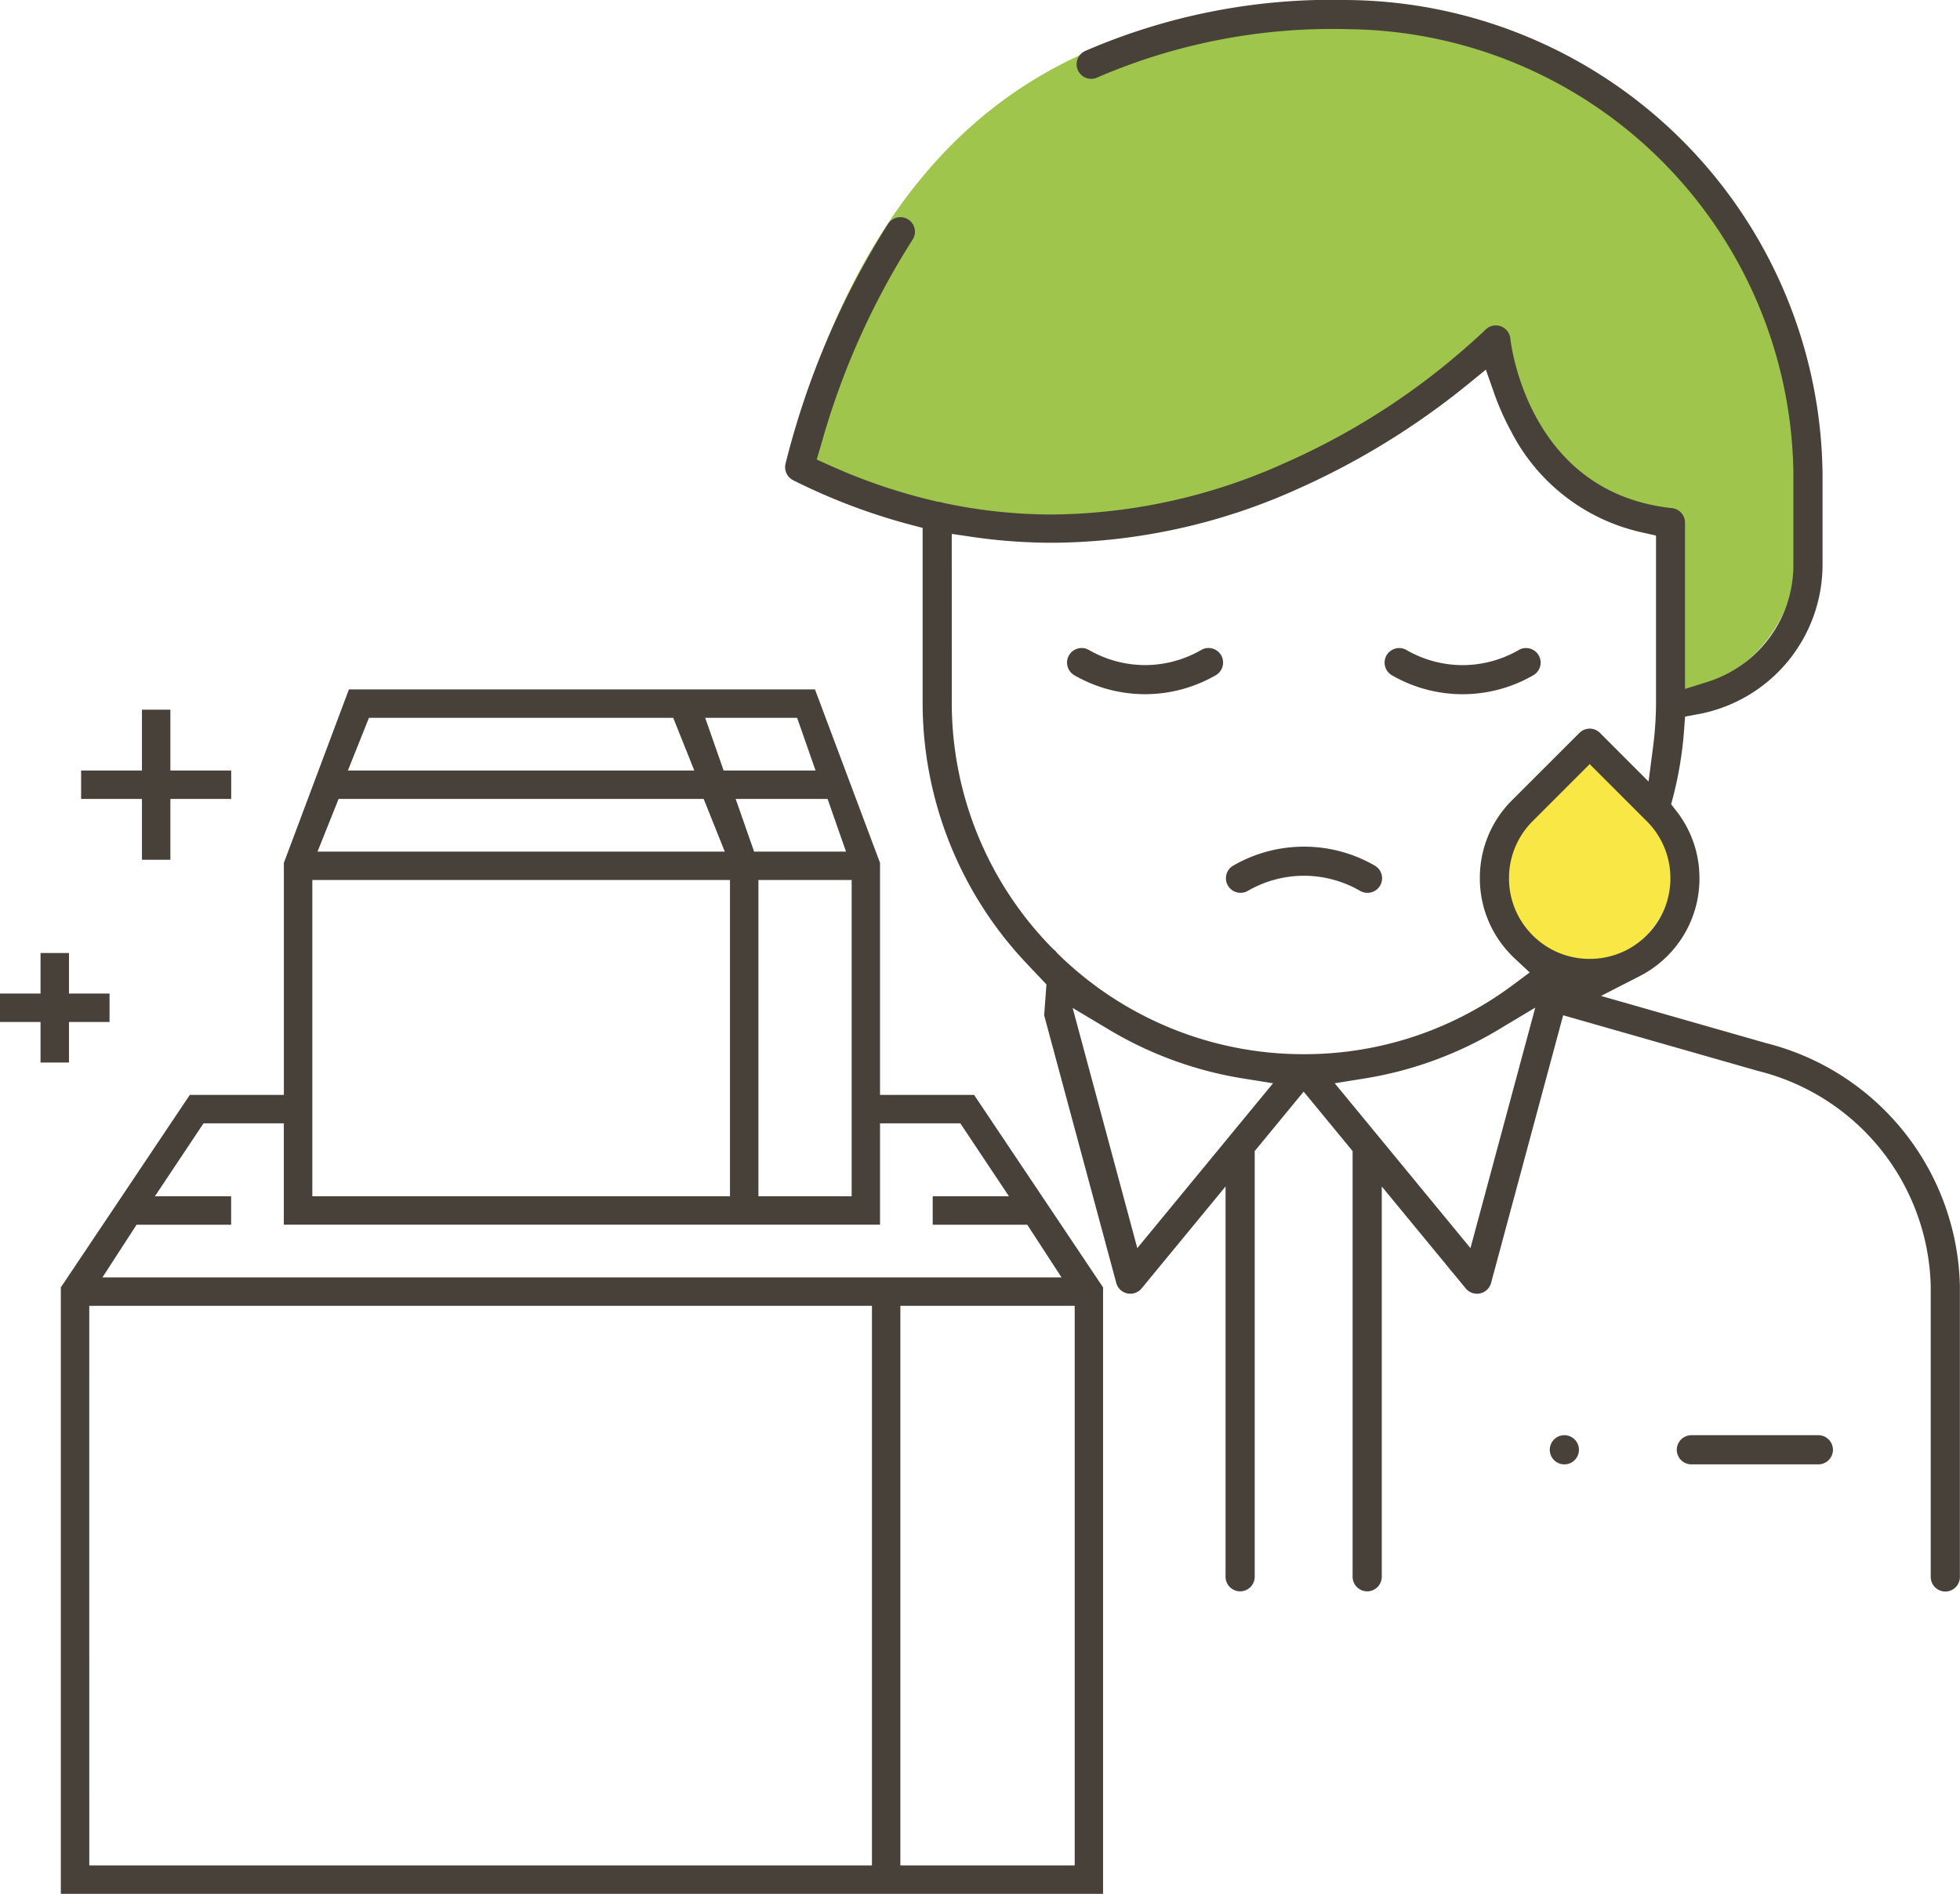 <?xml version="1.0" encoding="UTF-8"?> <svg xmlns="http://www.w3.org/2000/svg" width="90.734" height="87.677" viewBox="0 0 90.734 87.677"> <g transform="translate(-849.266 -2980.5)"> <g transform="translate(-1612.118 4408.137)"> <g transform="translate(2497.729 -1427.637)"> <path d="M2688.6-1402.73c14.767,3.237,25.865-8.165,25.865-8.165s.788,7.681,8.086,8.456v8.308a6.384,6.384,0,0,0,6.366-6.366v-4.244a21.514,21.514,0,0,0-21.22-21.22c-11.317,0-21.01,4.332-25.463,20.955A27.252,27.252,0,0,0,2688.6-1402.73Z" transform="translate(-2682.127 1426.238)" fill="#9fc54d"></path> <path d="M2881.5-1221.5l-3.118,3.118a4.41,4.41,0,0,0,0,6.237,4.4,4.4,0,0,0,1.572,1.013c.068.025.137.049.206.071a4.409,4.409,0,0,0,4.459-1.084,4.41,4.41,0,0,0,0-6.237l-.108-.108Z" transform="translate(-2844.815 1255.524)" fill="#f8e744"></path> <path d="M2693.677-1382.061l-.9-.952a17.571,17.571,0,0,1-4.832-12.12v-8.064l-.593-.156a28.244,28.244,0,0,1-5.4-2.051.677.677,0,0,1-.35-.778,37.836,37.836,0,0,1,4.751-11.1.673.673,0,0,1,.563-.3.67.67,0,0,1,.371.112.67.67,0,0,1,.289.428.668.668,0,0,1-.1.507,35.285,35.285,0,0,0-4.236,9.506l-.2.667.634.284a26.467,26.467,0,0,0,4.944,1.664l.04.009.041,0a.656.656,0,0,1,.125.028l.039.012.04.009a24.092,24.092,0,0,0,5.047.539,26.614,26.614,0,0,0,10.731-2.371,32.682,32.682,0,0,0,9.317-6.183.68.68,0,0,1,.483-.2.677.677,0,0,1,.222.038.678.678,0,0,1,.449.568c.032.3.854,7.149,7.486,7.853a.674.674,0,0,1,.6.671v7.7l1.035-.326a5.671,5.671,0,0,0,3.982-5.429v-4.244a20.82,20.82,0,0,0-20.545-20.545,27.434,27.434,0,0,0-11.679,2.235.669.669,0,0,1-.282.063.678.678,0,0,1-.613-.392.671.671,0,0,1-.021-.516.671.671,0,0,1,.35-.38,28.736,28.736,0,0,1,12.245-2.36,22.187,22.187,0,0,1,21.894,21.894v4.244a7.038,7.038,0,0,1-5.763,6.925l-.6.111-.045.613a17.534,17.534,0,0,1-.5,3.067l-.1.379.24.308a5.021,5.021,0,0,1,1.07,3.119,5.052,5.052,0,0,1-1.489,3.6,5.057,5.057,0,0,1-1.273.927l-1.795.919,7.639,2.183a11.867,11.867,0,0,1,8.975,11.255v13.461a.675.675,0,0,1-.675.675.676.676,0,0,1-.675-.675V-1368.1a10.531,10.531,0,0,0-8-9.958l-9.016-2.576-3.337,12.393a.673.673,0,0,1-.509.484.686.686,0,0,1-.143.015.673.673,0,0,1-.521-.246l-3.887-4.72v18.069a.675.675,0,0,1-.675.675.676.676,0,0,1-.675-.675v-19.708l-2.266-2.752-2.266,2.752v19.708a.675.675,0,0,1-.675.675.675.675,0,0,1-.674-.675v-18.07l-3.887,4.721a.672.672,0,0,1-.521.246.677.677,0,0,1-.143-.015.672.672,0,0,1-.509-.484l-3.338-12.393Zm19.629,12.208,3-11.136-1.689,1.012a17.421,17.421,0,0,1-6.225,2.271l-1.37.22,2.009,2.439.01.015.027.03Zm-15.423,0,6.285-7.633-1.371-.219a17.47,17.47,0,0,1-6.222-2.262l-1.686-1.007Zm-8.589-25.28a16.206,16.206,0,0,0,4.655,11.394l.036.036.039.031a.69.69,0,0,1,.115.114l.033.043.038.038a16.207,16.207,0,0,0,11.384,4.645,16.11,16.11,0,0,0,9.69-3.215l.765-.569-.719-.67c-.034-.032-.068-.063-.1-.1a5.053,5.053,0,0,1-1.489-3.6,5.052,5.052,0,0,1,1.489-3.6l3.119-3.118a.67.67,0,0,1,.477-.2.671.671,0,0,1,.477.2l2.248,2.249.208-1.6a16.29,16.29,0,0,0,.137-2.087v-7.7l-.62-.14a8.986,8.986,0,0,1-6.077-4.663,12.134,12.134,0,0,1-.805-1.811l-.375-1.068-.877.715a35.122,35.122,0,0,1-7.815,4.8,27.935,27.935,0,0,1-11.365,2.5,25.785,25.785,0,0,1-3.757-.276l-.912-.135Zm26.89,5.514a3.712,3.712,0,0,0-1.094,2.641,3.711,3.711,0,0,0,1.094,2.641,3.71,3.71,0,0,0,2.641,1.093,3.71,3.71,0,0,0,2.642-1.093,3.712,3.712,0,0,0,1.094-2.641,3.712,3.712,0,0,0-1.094-2.642l-.122-.122.011.012-2.531-2.531Z" transform="translate(-2681.579 1427.637)" fill="#47413a"></path> <path d="M2764.259-1243.735a6.561,6.561,0,0,1-3.277-.878.671.671,0,0,1-.314-.41.671.671,0,0,1,.067-.512.678.678,0,0,1,.586-.338.665.665,0,0,1,.336.09,5.212,5.212,0,0,0,2.6.7,5.213,5.213,0,0,0,2.6-.7.666.666,0,0,1,.336-.091.677.677,0,0,1,.585.337.669.669,0,0,1,.067.512.671.671,0,0,1-.314.41A6.561,6.561,0,0,1,2764.259-1243.735Z" transform="translate(-2747.593 1275.874)" fill="#47413a"></path> <path d="M2853.323-1243.735a6.56,6.56,0,0,1-3.277-.878.676.676,0,0,1-.247-.922.678.678,0,0,1,.585-.338.665.665,0,0,1,.336.091,5.212,5.212,0,0,0,2.6.7,5.212,5.212,0,0,0,2.6-.7.663.663,0,0,1,.336-.091.678.678,0,0,1,.586.337.675.675,0,0,1-.247.922A6.56,6.56,0,0,1,2853.323-1243.735Z" transform="translate(-2821.957 1275.875)" fill="#47413a"></path> <path d="M2811.728-1188.025a.663.663,0,0,1-.336-.091,5.212,5.212,0,0,0-2.6-.7,5.214,5.214,0,0,0-2.6.7.664.664,0,0,1-.336.09.679.679,0,0,1-.586-.338.671.671,0,0,1-.067-.512.671.671,0,0,1,.314-.409,6.563,6.563,0,0,1,3.278-.878,6.561,6.561,0,0,1,3.277.878.676.676,0,0,1,.247.922A.679.679,0,0,1,2811.728-1188.025Z" transform="translate(-2784.773 1229.36)" fill="#47413a"></path> <path d="M2932.338-1023.736a.675.675,0,0,1-.674-.675.676.676,0,0,1,.674-.675h5.879a.676.676,0,0,1,.675.675.676.676,0,0,1-.675.675Z" transform="translate(-2890.385 1091.531)" fill="#47413a"></path> <path d="M2896.713-1023.736a.675.675,0,0,1-.675-.675.675.675,0,0,1,.674-.675.676.676,0,0,1,.676.675A.675.675,0,0,1,2896.713-1023.736Z" transform="translate(-2860.639 1091.531)" fill="#47413a"></path> </g> <g transform="translate(2461.384 -1395.72)"> <path d="M2478.444-1178.513v-28.076l5.97-8.91h4.355v-10.743l3.011-8.031h21.576l3.011,8.031v10.743h4.355l5.97,8.91v28.076Zm38.864-1.316h8.071v-25.906h-8.071Zm-37.547,0h36.232v-25.906H2479.76Zm.608-27.222h44.4l-1.586-2.439h-4.377v-1.316h3.529l-2.251-3.378h-3.717v4.693h-27.6v-4.693h-3.717l-2.251,3.378h3.529v1.316h-4.377Zm30.368-3.755h4.317v-14.642h-4.317Zm-20.651,0h19.335v-14.642h-19.335Zm20.451-15.958h4.256l-.854-2.439h-4.255Zm-20.21,0h18.852l-.976-2.439h-16.9Zm18.8-3.755h4.256l-.854-2.439h-4.256Zm-17.394,0h16.036l-.976-2.439h-14.084Z" transform="translate(-2475.628 1234.273)" fill="#47413a"></path> <path d="M2486.948-1221.638v-2.816h-2.816v-1.316h2.816v-2.816h1.316v2.816h2.816v1.316h-2.816v2.816Z" transform="translate(-2480.377 1229.525)" fill="#47413a"></path> <path d="M2463.261-1155.272v-1.877h-1.877v-1.316h1.877v-1.877h1.316v1.877h1.878v1.316h-1.878v1.877Z" transform="translate(-2461.384 1172.546)" fill="#47413a"></path> </g> </g> </g> </svg> 